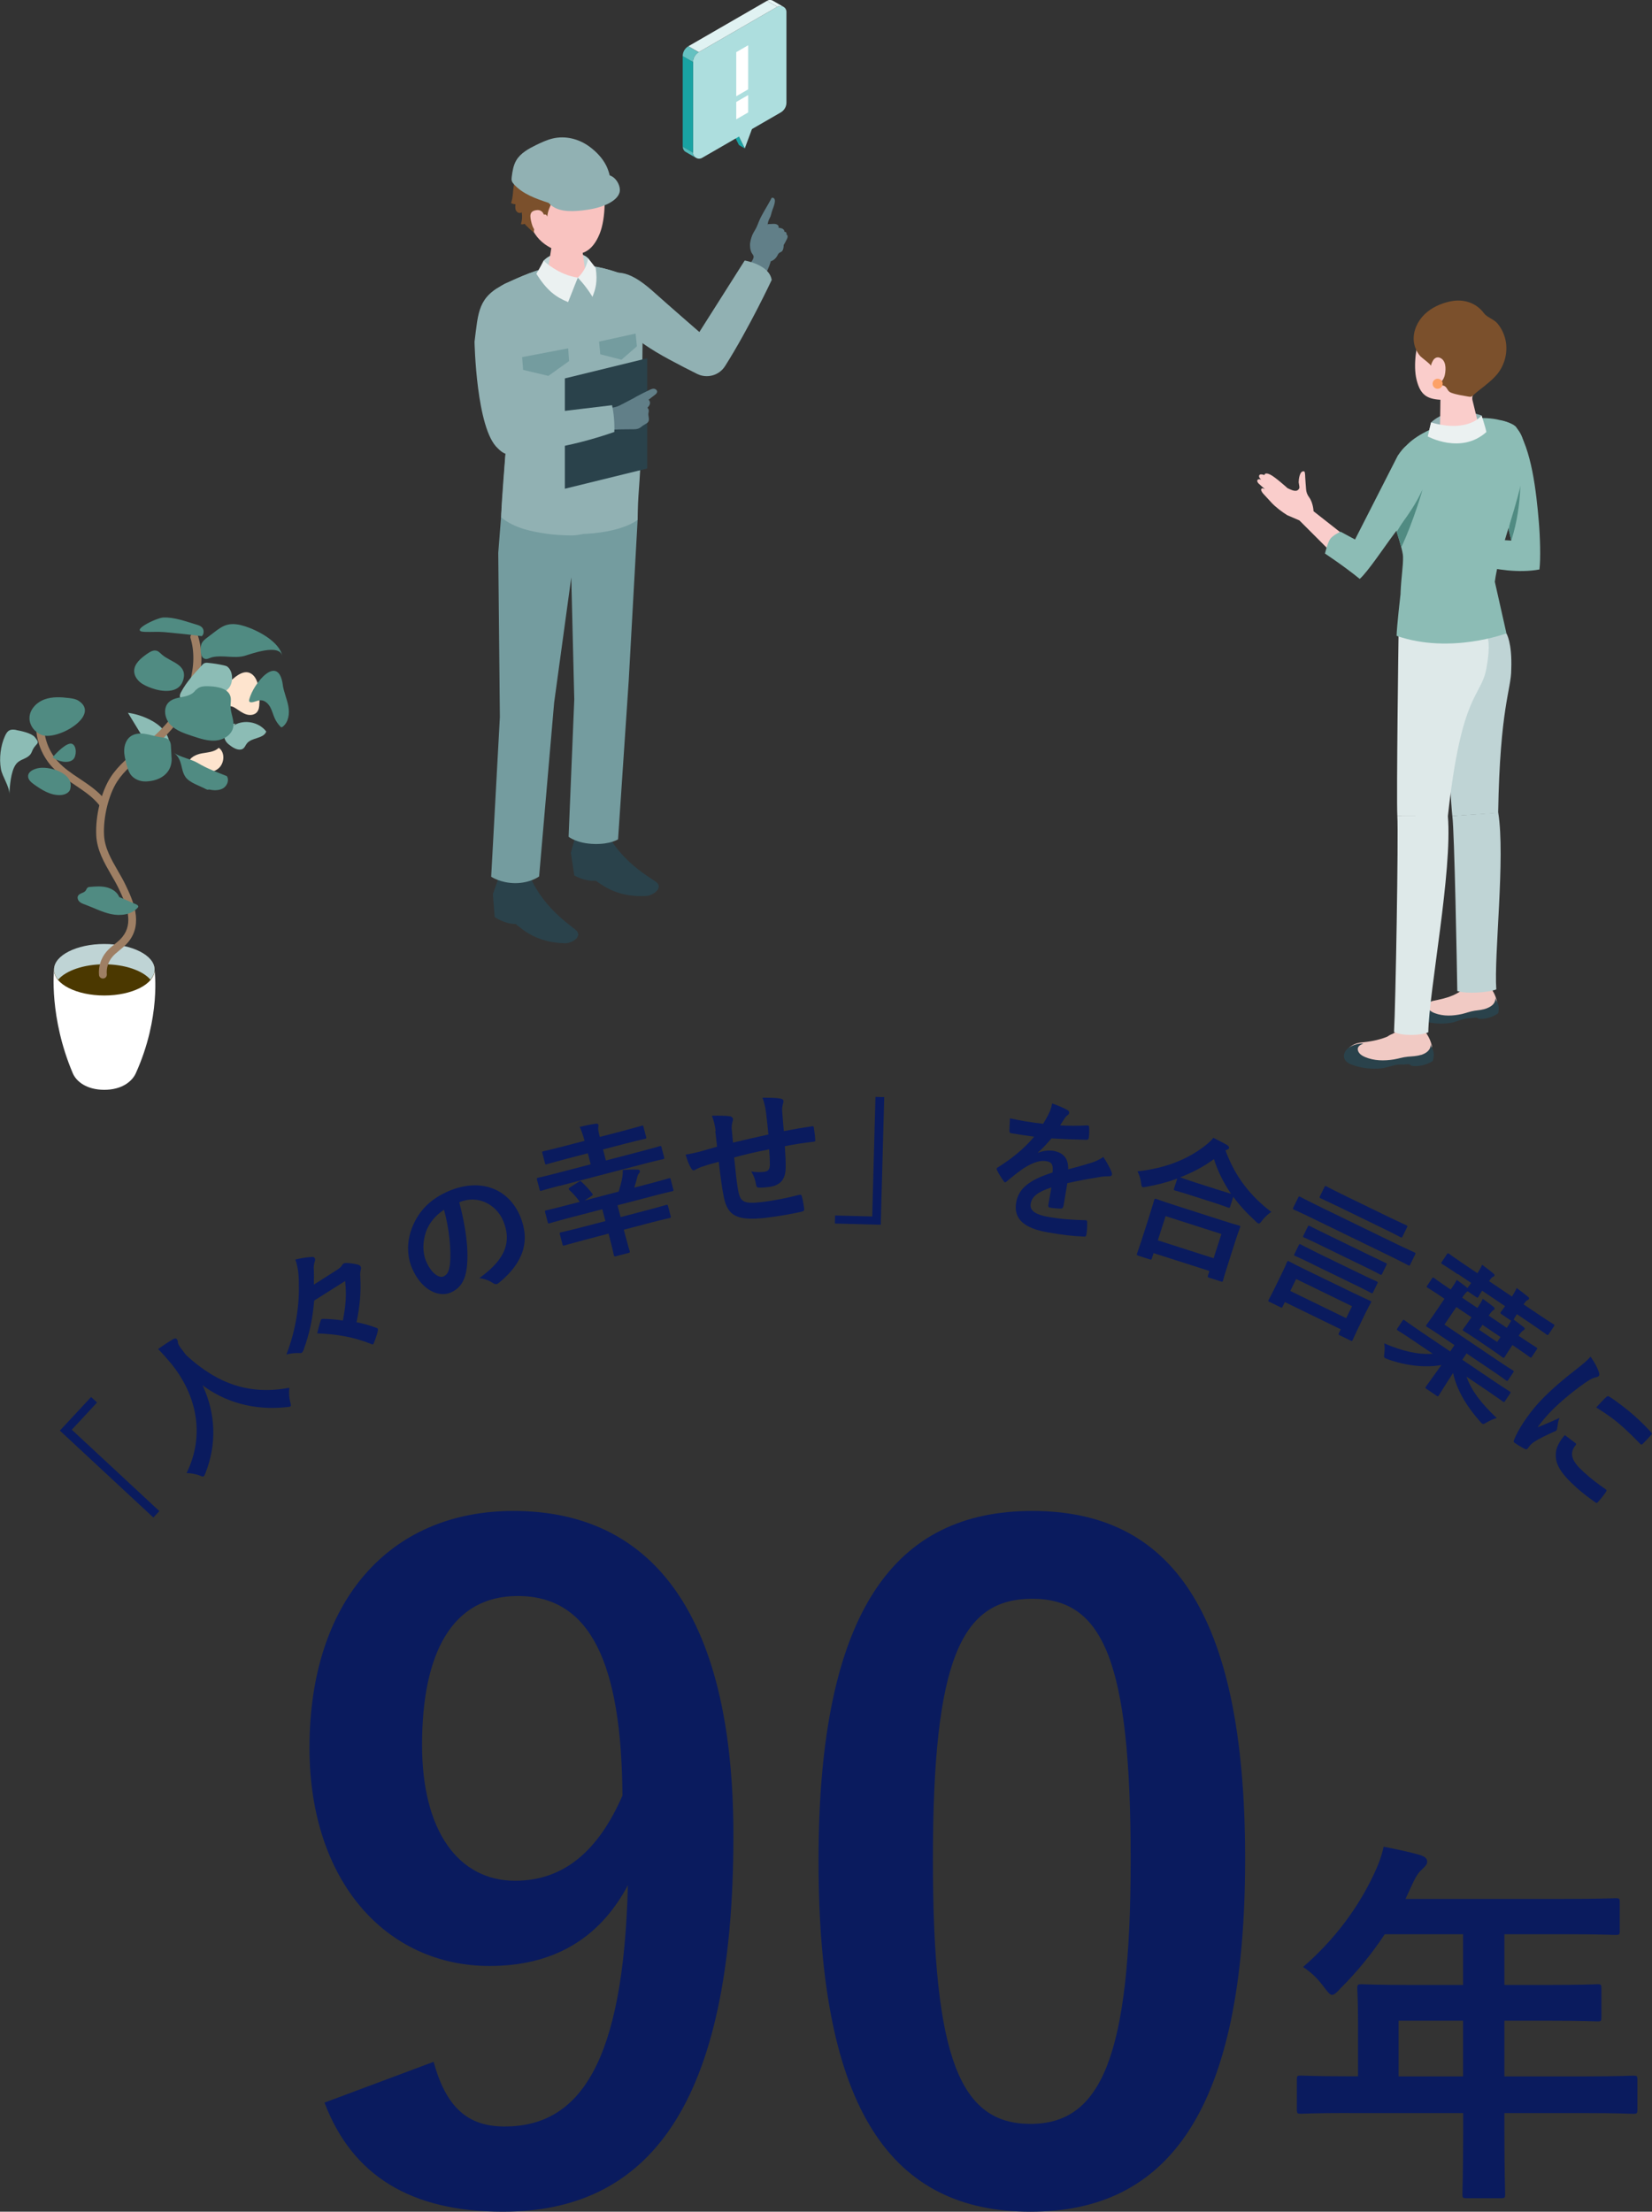 <?xml version="1.0" encoding="UTF-8"?>
<svg id="_レイヤー_1" data-name="レイヤー 1" xmlns="http://www.w3.org/2000/svg" width="203.38" height="272.25" viewBox="0 0 203.38 272.25">
  <rect x="0" y="0" width="203.38" height="272.25" fill="#333333" stroke="none"/>
  <defs>
    <style>
      .cls-1 {
        fill: #19a3a3;
      }

      .cls-2 {
        fill: #2a424b;
      }

      .cls-3 {
        fill: #fff;
      }

      .cls-4 {
        fill: #617f88;
      }

      .cls-5 {
        fill: #9e7f64;
      }

      .cls-6 {
        fill: #65c1c1;
      }

      .cls-7 {
        fill: #8cbcb5;
      }

      .cls-8 {
        fill: #7b502c;
      }

      .cls-9 {
        fill: #508b82;
      }

      .cls-10 {
        fill: #addede;
      }

      .cls-11 {
        fill: #facdcb;
      }

      .cls-12 {
        fill: #53baba;
      }

      .cls-13 {
        fill: #dee9e9;
      }

      .cls-14 {
        fill: #f1cac4;
      }

      .cls-15 {
        fill: #fca167;
      }

      .cls-16 {
        fill: #749c9f;
      }

      .cls-17 {
        fill: #004595;
      }

      .cls-18 {
        fill: #e0f2f2;
      }

      .cls-19 {
        fill: #4b3800;
      }

      .cls-20 {
        fill: #e7f5f5;
      }

      .cls-21 {
        fill: #fee4ce;
      }

      .cls-22 {
        fill: #91b1b3;
      }

      .cls-23 {
        fill: #0a1b5e;
      }

      .cls-24 {
        fill: #bfd4d5;
      }

      .cls-25 {
        fill: #f9c3c0;
      }

      .cls-26 {
        fill: #ebf1f1;
      }
    </style>
  </defs>
  <g>
    <g>
      <g>
        <path class="cls-23" d="m53.38,253.79c1.53,5.57,4.15,7.97,8.74,7.97,9.28,0,14.63-7.86,15.18-29.7-3.6,6.77-9.39,9.94-17.03,9.94-12.67,0-22.17-10.37-22.17-26.86,0-18.02,9.83-29.15,25.11-29.15,16.49,0,27.08,11.9,27.08,39.96,0,33.3-10.48,46.3-28.39,46.3-11.36,0-18.56-4.48-21.95-13.43l13.43-5.02Zm10.37-57.33c-8.08,0-11.79,6.99-11.79,18.34,0,10.59,4.48,16.71,11.46,16.71,6.01,0,10.26-3.71,13.21-10.48-.11-16.27-3.93-24.57-12.88-24.57Z"/>
        <path class="cls-23" d="m153.29,228.79c0,30.9-9.39,43.46-26.42,43.46s-26.1-12.34-26.1-43.24,9.5-43.02,26.31-43.02,26.21,12.01,26.21,42.8Zm-38.44.11c0,24.57,3.39,32.54,12.01,32.54s12.34-8.08,12.34-32.54-3.39-32.1-12.12-32.1-12.23,7.42-12.23,32.1Z"/>
      </g>
      <path class="cls-23" d="m166.06,260.1c-4.14,0-5.59.09-5.88.09-.47,0-.52-.05-.52-.52v-3.71c0-.42.05-.47.52-.47.28,0,1.74.09,5.88.09h1.13v-6.58c0-2.68-.09-3.95-.09-4.23,0-.47.05-.52.56-.52.28,0,1.88.09,6.44.09h6.02v-6.25h-9.64c-1.55,2.35-3.39,4.61-5.5,6.72-.47.52-.75.75-.99.75s-.47-.28-.94-.89c-.89-1.22-1.74-1.97-2.63-2.54,3.9-3.38,6.77-7.29,8.7-11.38.56-1.18.99-2.3,1.22-3.43,1.69.33,3.24.66,4.51,1.03.56.19.85.42.85.8s-.24.56-.56.89c-.38.33-.71.71-1.17,1.69l-.94,2.02h19.42c4.56,0,6.16-.09,6.44-.09.47,0,.52.05.52.52v3.48c0,.47-.05.52-.52.52-.28,0-1.88-.09-6.44-.09h-7.24v6.25h5.03c4.61,0,6.16-.09,6.44-.09.42,0,.47.05.47.52v3.53c0,.47-.05.52-.47.52-.28,0-1.83-.09-6.44-.09h-5.03v6.86h9.97c4.14,0,5.59-.09,5.88-.09.47,0,.52.05.52.47v3.71c0,.47-.05.52-.52.52-.28,0-1.74-.09-5.88-.09h-9.97v2.3c0,4.94.09,7.43.09,7.66,0,.47-.05.52-.52.52h-4.18c-.52,0-.56-.05-.56-.52,0-.28.09-2.73.09-7.66v-2.3h-14.06Zm14.06-4.51v-6.86h-7.94v6.86h7.94Z"/>
    </g>
    <g>
      <path class="cls-23" d="m11.22,171.97l.73.67-3.11,3.35,10.78,10.02-.74.79-11.51-10.7,3.85-4.14Z"/>
      <path class="cls-23" d="m35.73,172.58c.08.33.12.46.02.54-.07.06-.2.07-.46.09-4.07.44-7.62-.64-10.35-2.69,1.65,3.55,1.74,7.27.36,10.8-.09.21-.14.34-.21.4-.1.08-.23.03-.55-.11-.56-.2-1.07-.27-1.57-.28,2.3-4.69,1.26-9.63-1.94-13.53-.51-.6-1-1.18-1.57-1.74.57-.41,1.3-.89,1.86-1.22.21-.12.36-.1.45,0,.12.15.12.29.14.46.03.21.27.57.63,1.01.12.18.26.35.39.51,3.92,3.61,7.88,4.9,12.69,4.01-.07.57-.03,1.16.1,1.73Z"/>
      <path class="cls-23" d="m38.68,160.1c-.21,2.41-.6,4.11-1.31,6.07-.08.18-.12.28-.22.34-.06.04-.13.06-.22.05-.49-.02-1.03-.01-1.67.18,1.21-3.16,1.61-6.17,1.53-8.87-.01-1.15-.13-1.94-.43-2.83.74-.17,1.42-.29,2.11-.32.13,0,.22.06.28.15.06.09.06.24.02.35-.09.24-.14.57-.15.8.04.63.04,1.53.02,2.11l2.78-1.77c.42-.27.6-.44.7-.63.03-.08.1-.14.16-.18.09-.06.22-.09.37-.08.36,0,.95.08,1.42.2.16.05.27.13.33.24.05.08.06.17.04.27-.07.3-.13.56-.08,1.06.09,1.83-.04,3.51-.47,5.52.78.14,1.56.37,2.37.66.13.05.22.08.25.14s.03.15,0,.3c-.12.47-.28.97-.47,1.42-.04.11-.07.17-.11.19-.06.04-.14.02-.25-.04-2.23-.89-4.26-1.2-6.63-1.3.14-.54.25-1.05.41-1.52.03-.12.06-.18.12-.22.05-.03.14-.04.27-.04.78.01,1.58.08,2.36.2.34-1.74.48-3.08.28-4.86l-3.79,2.39Z"/>
      <path class="cls-23" d="m56.54,148c.8,2.98,1.19,5.87.93,8.03-.19,1.54-.77,2.57-2.02,3.09-1.46.61-3.59-.33-4.73-3.03-.67-1.59-.63-3.41.06-5.1.81-1.98,2.26-3.45,4.5-4.39,3.98-1.67,7.36-.2,8.75,3.1,1.3,3.09.37,5.76-2.58,8.19-.31.25-.48.24-.84,0-.3-.21-.81-.44-1.6-.56,2.53-1.84,4.25-3.93,2.93-7.07-.83-1.98-3.11-3.22-5.34-2.29l-.07.03Zm-4.09,3.61c-.42,1.23-.45,2.55,0,3.62.64,1.53,1.61,2.12,2.13,1.9.43-.18.71-.55.82-1.54.17-1.65-.09-4.36-.74-6.68-1.06.72-1.8,1.58-2.21,2.7Z"/>
      <path class="cls-23" d="m68.87,145.96c-1.57.41-2.1.58-2.2.61-.17.04-.2.03-.24-.14l-.32-1.22c-.04-.17-.03-.2.14-.24.1-.03.65-.13,2.22-.54l4.25-1.11-.35-1.36-2.65.69c-1.71.45-2.31.64-2.39.66-.17.05-.2.03-.24-.14l-.32-1.22c-.05-.17-.03-.2.14-.24.09-.02.71-.15,2.41-.59l2.65-.69c-.25-.87-.38-1.22-.6-1.72.65-.15,1.37-.3,1.98-.39.14-.02.28.02.31.11.03.12,0,.24-.01.38-.02.19.01.48.19,1.14l2.77-.72c1.71-.45,2.29-.63,2.39-.66.16-.04.18-.03.22.15l.32,1.22c.04.17.03.2-.12.24-.1.03-.71.15-2.41.59l-2.77.72.35,1.36,4.41-1.15c1.57-.41,2.1-.58,2.2-.61.17-.05.2-.03.24.14l.32,1.22c.05.17.03.2-.14.24-.1.03-.65.13-2.22.54l-10.52,2.75Zm2.98,6.7c-1.71.45-2.25.62-2.36.65-.17.05-.2.03-.25-.16l-.31-1.2c-.05-.19-.04-.21.14-.26.1-.03.67-.14,2.38-.58l3.08-.8-.38-1.46-4.3,1.12c-1.55.41-2.08.58-2.18.61-.17.04-.2.03-.24-.14l-.32-1.22c-.04-.17-.03-.2.14-.24.1-.03.65-.13,2.2-.54l1.93-.5c-.43-.59-.85-1.06-1.27-1.44-.12-.12-.13-.21.04-.33l1.08-.69c.19-.12.25-.12.37,0,.47.45.88.87,1.28,1.4.14.17.13.23-.08.35l-.84.55,4.2-1.1c.17-.55.34-1.11.45-1.75.05-.29.07-.58.06-.91.64-.05,1.23-.08,1.85-.05.13,0,.22.05.25.16s-.02.21-.11.31c-.1.1-.17.29-.22.5-.09.38-.21.82-.36,1.25l2.07-.54c1.55-.41,2.08-.58,2.18-.61.17-.04.2-.03.24.14l.32,1.22c.05.17.03.2-.14.24-.1.03-.65.13-2.2.54l-4.53,1.18.38,1.46,3.24-.85c1.69-.44,2.24-.62,2.36-.65.17-.05.2-.03.25.16l.31,1.2c.05.19.04.21-.14.26-.12.03-.69.14-2.38.58l-3.24.85.21.82c.31,1.18.48,1.71.51,1.8.04.17.03.2-.14.24l-1.55.4c-.19.05-.21.04-.26-.14-.03-.1-.13-.64-.44-1.82l-.21-.82-3.08.81Z"/>
      <path class="cls-23" d="m88.11,139.21c-.14-.91-.21-1.19-.47-1.87.9-.03,1.72,0,2.18.06.2.01.4.17.42.33.01.12-.03.26-.07.39-.08.28-.1.52-.09.81.03.43.11,1.11.16,1.72,1.22-.3,3.09-.71,4.36-1-.08-.9-.19-1.86-.27-2.52-.08-.68-.21-1.35-.46-2.01,1.1,0,1.74.02,2.2.11.26.04.36.12.38.3.02.14-.04.29-.07.37-.06.3-.11.52-.09.82.07.97.13,1.67.21,2.51,1.44-.27,2.5-.45,3.46-.59.14-.02.22,0,.23.15.07.48.15.98.17,1.47.03.23,0,.25-.2.28-1.18.13-2.37.32-3.54.55.08,1.19.13,2.07.1,2.78-.04,1.42-.78,2.1-2.12,2.25-.32.04-.73.08-1.12.07-.29.01-.37-.1-.41-.42-.1-.59-.26-1.02-.58-1.56.61.09,1.1.09,1.54.04.48-.05.73-.23.75-.86,0-.56-.03-1.21-.09-1.91-1.42.27-2.95.62-4.31,1,.2,1.95.31,3.03.49,4.04.27,1.45.7,1.7,2.88,1.45,1.59-.18,3.29-.54,4.59-.88.27-.05.32-.02.38.19.11.37.24,1.15.28,1.49.03.21-.04.31-.2.35-.81.22-3.01.61-4.46.78-3.61.41-4.75-.22-5.23-2.54-.2-.96-.41-2.45-.62-4.35-.9.23-1.46.4-2.12.62-.19.08-.47.18-.77.36-.22.13-.35.08-.49-.14-.27-.42-.55-1.13-.7-1.73.38-.04,1.14-.2,1.89-.4.49-.13,1.33-.39,1.98-.57l-.22-1.91Z"/>
      <path class="cls-23" d="m102.78,150.61l.03-.99,4.57.12.4-14.72,1.08.03-.43,15.71-5.65-.15Z"/>
      <path class="cls-23" d="m130.9,148.51c-.03.2-.15.27-.39.26-.24,0-.78-.04-1.27-.12-.16-.03-.21-.15-.18-.32.11-.64.26-1.53.38-2.16-1.72.55-2.4,1.14-2.55,2-.13.75.4,1.33,2.26,1.64,1.63.28,3.08.36,4.48.39.16,0,.22.08.21.24.02.42-.01,1.06-.09,1.48-.02.22-.11.33-.25.3-1.56-.06-2.72-.22-4.44-.51-2.91-.49-4.31-1.62-3.96-3.68.29-1.7,1.56-2.77,4.48-3.7.1-.91-.05-1.31-.86-1.41-.84-.11-1.73.29-2.66.86-.89.62-1.42,1.06-2.1,1.63-.11.09-.17.14-.24.12-.05,0-.12-.07-.17-.16-.21-.29-.64-.93-.81-1.34-.04-.08-.05-.14-.04-.17.01-.07.06-.12.16-.17,1.57-.99,3.12-2.17,4.46-3.77-.84-.11-1.8-.25-2.85-.43-.16-.03-.2-.12-.2-.33,0-.29.04-.96.07-1.5,1.34.3,2.72.52,4.08.67.28-.45.51-.84.79-1.44.12-.29.23-.58.31-1.06.76.26,1.51.58,1.94.84.13.08.18.21.16.34-.02.09-.07.19-.17.25-.12.07-.25.21-.37.38-.15.23-.28.45-.57.89,1.1.06,2.21.07,3.32,0,.2,0,.25.06.25.23.03.37.03.79-.04,1.31-.01.18-.1.24-.35.23-1.36-.03-2.92-.09-4.24-.17-.52.59-1.02,1.18-1.67,1.74v.04c.64-.28,1.4-.33,1.88-.25,1.17.2,1.9.87,1.84,2.28.75-.2,1.84-.49,2.82-.8.37-.12.99-.34,1.51-.73.48.72.84,1.42.98,1.77.08.18.09.31.08.41-.02.14-.12.2-.31.2-.38,0-.75.02-1.13.08-1.22.21-2.44.41-4.05.77l-.48,2.86Z"/>
      <path class="cls-23" d="m140.11,154.55c-.17-.05-.18-.08-.13-.25.03-.1.22-.55,1.01-3.04l.47-1.47c.47-1.47.6-1.98.63-2.08.05-.17.08-.18.25-.13.1.03.69.26,2.34.79l5.48,1.76c1.65.53,2.26.69,2.36.72.19.06.2.08.14.25-.03.1-.23.59-.62,1.81l-.54,1.68c-.79,2.47-.91,2.94-.93,3.03-.05.17-.08.18-.27.12l-1.46-.47c-.17-.06-.18-.08-.13-.25l.18-.57-6.87-2.2-.21.65c-.05.17-.08.18-.27.12l-1.46-.47Zm4.83-9.47c-1.24.45-2.52.78-3.82,1.01-.24.04-.36.07-.45.04-.12-.04-.15-.18-.19-.53-.07-.53-.23-1-.44-1.41,3.61-.41,6.22-1.54,8.28-3.13.45-.35.74-.61,1.06-1,.63.32,1.24.62,1.7.9.18.13.27.22.22.37-.03.09-.09.16-.25.2-.06.02-.12.04-.18.08,1.2,3.26,3.07,5.62,5.64,7.57-.41.27-.81.65-1.14,1.07-.21.29-.31.39-.45.35-.09-.03-.21-.12-.36-.29-1.04-.94-1.95-1.93-2.73-2.99l-.38,1.2c-.05.17-.08.18-.25.13-.1-.03-.55-.22-1.92-.66l-2.66-.85c-1.37-.44-1.83-.55-1.95-.59-.17-.05-.18-.08-.13-.25l.4-1.23Zm-2.4,7.6l6.87,2.2.96-2.98-6.87-2.2-.96,2.98Zm7.25-6.28c1.01.32,1.53.47,1.77.55-.93-1.34-1.63-2.77-2.11-4.27-1.29.95-2.69,1.67-4.16,2.24.2.08.67.25,1.84.63l2.66.85Z"/>
      <path class="cls-23" d="m156.3,160.27c-.18-.09-.19-.11-.11-.27.05-.11.25-.44,1.16-2.3l.44-.91c.46-.94.61-1.33.64-1.41.09-.18.11-.19.29-.1.1.05.65.36,2.22,1.12l5.46,2.65c1.59.77,2.15,1.01,2.27,1.06.16.08.17.1.08.28-.04.08-.25.44-.61,1.17l-.52,1.07c-.89,1.83-1.03,2.2-1.08,2.3-.08.16-.1.17-.26.09l-1.34-.65c-.18-.09-.19-.11-.11-.27l.23-.47-6.88-3.35-.27.55c-.08.16-.1.17-.28.08l-1.33-.65Zm2.55-1.36l6.88,3.35.72-1.47-6.88-3.35-.72,1.47Zm2.5-9.05c-1.42-.69-1.94-.9-2.04-.95-.16-.08-.17-.1-.09-.26l.6-1.23c.08-.16.1-.17.27-.09.1.05.58.32,2.01,1.02l9.99,4.86c1.43.69,1.94.9,2.04.95.16.08.17.1.09.26l-.6,1.23c-.08.16-.1.17-.27.09-.1-.05-.58-.32-2.01-1.02l-9.99-4.86Zm.31,5.78c-1.55-.76-2.1-.98-2.2-1.03-.16-.08-.17-.1-.09-.26l.52-1.07c.08-.16.1-.17.26-.09.1.05.62.34,2.17,1.1l4.94,2.4c1.55.76,2.1.98,2.2,1.03.18.09.19.11.11.27l-.52,1.07c-.08.16-.1.17-.28.08-.1-.05-.62-.34-2.17-1.09l-4.94-2.4Zm1.1-2.27c-1.55-.76-2.11-.98-2.2-1.03-.16-.08-.17-.1-.09-.26l.53-1.08c.07-.15.09-.15.26-.08.1.05.62.32,2.18,1.08l4.94,2.4c1.55.76,2.1,1,2.19,1.05.18.09.19.11.12.26l-.53,1.08c-.08.16-.1.17-.28.08-.1-.05-.62-.34-2.17-1.09l-4.94-2.4Zm2.06-4.81c-1.57-.76-2.14-1-2.23-1.05-.16-.08-.17-.1-.09-.26l.54-1.1c.09-.18.11-.19.27-.11.1.05.63.35,2.2,1.11l5.39,2.62c1.57.76,2.14,1,2.23,1.05.16.08.17.1.08.28l-.54,1.1c-.08.16-.1.17-.26.09-.1-.05-.63-.35-2.2-1.11l-5.39-2.62Z"/>
      <path class="cls-23" d="m179.46,156.85c-1.34-.91-1.83-1.19-1.91-1.25-.15-.1-.15-.12-.05-.27l.63-.94c.1-.15.13-.15.28-.05.09.06.53.4,1.88,1.31l1.6,1.08c.24-.38.43-.71.58-1.04.45.33,1.01.75,1.39,1.07.12.11.17.2.12.28-.06.09-.16.13-.25.18-.08.03-.2.17-.41.48l2.82,1.9c.24-.38.43-.71.58-1.05.45.33,1.01.75,1.39,1.07.12.11.17.2.12.28-.06.09-.16.13-.25.18-.08.03-.2.17-.41.48l1.78,1.2c1.33.9,1.81,1.18,1.9,1.24.15.1.15.13.05.28l-.63.94c-.1.15-.12.15-.28.05-.09-.06-.53-.4-1.86-1.3l-1.78-1.2c-.23.34-.35.55-.4.66.44.32.87.65,1.22.93.14.12.17.2.12.28-.05.07-.11.1-.19.15-.12.07-.27.23-.48.55l-.06.09.27.18c1.33.9,1.81,1.18,1.9,1.24.15.1.15.13.05.28l-.58.87c-.1.15-.12.15-.27.05-.09-.06-.53-.4-1.86-1.3l-.27-.18-.11.16c-.57.85-.78,1.21-.84,1.3-.1.15-.13.15-.28.05-.09-.06-.41-.32-1.5-1.06l-1.73-1.17c-1.09-.74-1.45-.94-1.54-1-.15-.1-.15-.13-.05-.28.06-.09.32-.41.9-1.26l.11-.16-1.87-1.26-1.46,2.16,6.36,4.29c1.45.98,1.96,1.28,2.05,1.34.15.1.15.13.05.28l-.61.91c-.1.15-.13.15-.27.05-.09-.06-.56-.42-2.01-1.4l-2.85-1.92-.52.78,3.92,2.65c1.33.9,1.81,1.18,1.9,1.24.15.1.15.13.05.28l-.62.92c-.1.15-.13.15-.27.05-.09-.06-.53-.4-1.86-1.3l-2.61-1.76c.61,1.71,1.79,3.27,3.73,5.1-.38.09-.82.28-1.22.52-.49.3-.5.29-.87-.13-1.72-1.96-2.85-3.92-3.29-5.94-.98,1.49-1.59,2.51-1.75,2.75-.1.15-.13.15-.28.05l-1.27-.86c-.13-.09-.14-.12-.04-.27.17-.25.84-1.15,1.9-2.65-2.02.35-4.3.1-6.57-.7-.52-.2-.54-.19-.45-.78.06-.41.05-.81-.02-1.19,2.21.95,4.17,1.42,5.98,1.28l-2.4-1.62c-1.34-.91-1.81-1.18-1.9-1.24-.15-.1-.15-.12-.05-.27l.62-.93c.1-.15.13-.15.27-.05.09.06.52.39,1.86,1.3l3.75,2.53.52-.78-1.61-1.09c-1.25-.85-1.68-1.09-1.77-1.15-.15-.1-.15-.13-.05-.28.06-.09.36-.47.95-1.34l1.25-1.85-.18-.12c-1.31-.89-1.8-1.17-1.89-1.23-.15-.1-.15-.13-.05-.27l.58-.87c.1-.15.13-.15.28-.05.09.06.53.4,1.85,1.29l.18.12c.33-.49.55-.82.74-1.19.5.36.92.66,1.32,1,.08-.12.22-.29.46-.62l-1.6-1.08Zm1.1,2.2c-.09.07-.26.26-.45.54l-.1.15,1.87,1.26.09-.13c.27-.4.46-.71.57-1,.45.33.91.65,1.35,1.02.12.11.15.19.1.26-.05.08-.11.1-.19.15-.09.07-.24.23-.44.53l-.08.12,2.22,1.5.05-.07c.19-.28.36-.54.49-.8l-1.19-.81c-.16-.11-.17-.14-.07-.29.05-.07.21-.27.51-.7l-2.82-1.9c-.29.43-.4.66-.45.74-.1.15-.13.15-.29.04l-1.04-.71-.12.09Zm4.17,5.53l-2.22-1.5-.41.61,2.22,1.5.41-.61Z"/>
      <path class="cls-23" d="m196.8,168.78c.12.33.13.48.02.6-.08.09-.15.11-.56.22-.35.12-.59.25-1.18.66-1.87,1.32-3.54,2.79-4.46,3.81-.59.65-.96,1.12-1.33,1.63.83-.36,1.47-.58,2.71-1.17-.2.43-.21.8-.29,1.26-.02.1-.04.23-.09.28-.08.09-.16.12-.26.15-.93.42-1.71.76-2.58,1.33-.1.06-.25.19-.42.38-.14.16-.21.29-.31.4-.08.09-.19.1-.33.02-.42-.21-.87-.47-1.29-.78-.11-.07-.1-.19-.04-.3.47-1.27,1.76-3.19,2.98-4.53,1.09-1.2,2.55-2.52,4.41-3.97,1.07-.83,1.53-1.21,2.04-1.77.47.69.77,1.21.98,1.79Zm-2.83,8.87c.12.08.08.17-.05.32-.75.99-.41,1.91,1.04,3.22,1,.91,1.72,1.43,2.71,2.13.14.11.16.14.03.34-.21.32-.64.87-.96,1.22-.15.16-.16.17-.41,0-1-.71-1.68-1.25-2.31-1.82-1.98-1.79-2.61-2.94-2.47-4.25.05-.73.54-1.53,1.1-2.16l1.31.99Zm3.77-5.67c.16-.15.23-.15.39-.06.92.57,2.5,1.82,3.11,2.38.8.72,1.39,1.31,1.9,1.87.27.27.27.32.15.45-.36.4-.69.76-1.05,1.11-.12.11-.21.12-.32,0-.75-.78-1.42-1.43-2.1-2.05-.89-.81-1.83-1.51-3.31-2.43.69-.74.99-1.07,1.22-1.27Z"/>
    </g>
  </g>
  <g>
    <g>
      <g>
        <path class="cls-4" d="m96.32,30.87c-.1.15-.24.16-.37.25-.15.1-.19.25-.28.4-.19.32-.49.58-.85.66-.32.07-.67.03-.99.07-.09.01-.18.02-.25-.02-.08-.04-.13-.11-.18-.18-.22-.32-.4-.75-.23-1.1.07-.15.2-.26.32-.37.28-.25.56-.5.84-.74.14-.13.29-.25.46-.33.32-.14.68-.1,1.02,0,.17.04.34.1.47.21.29.23.22.86.04,1.15Z"/>
        <path class="cls-4" d="m94.82,24.7c.06-.11.12-.22.17-.33.11-.07.26-.02.34.09.07.11.08.25.06.38-.04.44-.27.87-.39,1.3-.05.17-.08.35-.15.52-.05.12-.12.23-.17.34-.14.31-.19.65-.24.99,0-.04.38.32.39.46.02.17,0,.52-.17.6-.69.31-1.32.7-2.11.64-.04,0-.08,0-.1-.04-.02-.02-.01-.05-.01-.08.05-.46.28-.88.52-1.27.23-.37.33-.72.5-1.11.36-.85.91-1.65,1.35-2.48Z"/>
        <path class="cls-4" d="m95.78,27.72c.08.1.11.25.06.48-.19.82-.38,1.42-1.02,1.99-.08.07-.16.14-.26.16s-.22,0-.28-.08c-.07-.1-.03-.24.03-.35.13-.27.29-.52.42-.79.17-.34.19-.42-.17-.47-.14-.02-.2-.2-.2-.34,0-.23.04-.46.12-.67,0-.02.02-.05.04-.06.02,0,.03,0,.05,0,.36,0,.97-.13,1.19.13Z"/>
        <path class="cls-4" d="m96.5,28.28c.07.11.08.26,0,.48-.3.79-.57,1.36-1.27,1.84-.08.06-.17.11-.27.13-.1.02-.22-.02-.26-.11-.06-.11,0-.24.07-.35.16-.25.36-.47.52-.72.21-.32.24-.39-.11-.49-.14-.04-.17-.22-.16-.36.02-.23.1-.45.21-.65.01-.02.03-.05.05-.05.02,0,.04,0,.05,0,.36.04.97,0,1.16.29Z"/>
        <path class="cls-4" d="m96.93,28.97c.06.1.05.24-.04.43-.33.69-.62,1.19-1.29,1.57-.08.05-.17.09-.26.1-.09,0-.19-.04-.23-.12-.04-.1.02-.22.09-.31.17-.21.36-.4.53-.61.21-.27.25-.33-.06-.45-.12-.05-.14-.21-.11-.34.04-.2.12-.4.24-.57.01-.02.03-.04.05-.05.02,0,.03,0,.05,0,.32.07.88.07,1.03.35Z"/>
        <path class="cls-4" d="m92.39,29.64s.01-.03.02-.05c.13-.33.31-.65.48-.96.03-.06.07-.13.13-.16.04-.02.08-.03.13-.04.33-.06.68-.17,1.01-.2.3-.02.59.05.89.05.45.09.87.24,1.33.23.15,0,.32,0,.41.11.11.14,0,.35-.13.46-.46.38-1.02.11-1.56.2-.05,0-.09.02-.13.04-.05.03-.08.07-.1.12-.11.18-.24.35-.11.55.11.17.23.29.28.5.1.38.01.79-.04,1.17-.12.73-.42,1.42-.74,2.08-.01.03-.03.06-.06.07-.03.01-.06,0-.09-.01-.71-.27-1.37-.66-1.96-1.13.2-.22.68-.79.63-1.12-.03-.16-.24-.38-.3-.54-.07-.19-.12-.4-.13-.6-.02-.26-.03-.51.06-.76Z"/>
      </g>
      <path class="cls-22" d="m95.01,34.45s-2.77,5.92-5.75,10.62c-.73,1.15-2.21,1.56-3.43.96-1.07-.53-2.35-1.19-3.44-1.78-4.79-2.58-5.74-4.22-5.74-4.22,0,0-1.86-1.55-3.12-3.53-.93-1.47-.58-2.35.48-2.6,1.73-.4,3.05-1.01,6.37,1.95,2.05,1.84,5.72,5.02,5.72,5.02l5.58-8.8s3.01.48,3.32,2.37Z"/>
      <path class="cls-22" d="m61.71,63.36l.59-8.37-1.83-16.56c-.24-1.43.33-2.88,1.89-3.59,3.58-1.62,7.77-3.63,14.54-.98.93.36,1.27,1.48,1.59,2.42.38,1.13.57,2.34.53,3.53,0,0-.07,2.05-.07,2.05-.03,3.91-.07,7.83-.1,11.74-.02,2.48-.15,4.93-.32,7.4-.08,1.09-.02,2.77-.02,2.77,0,0-2.04,1.81-8.07,1.78-6.57-.03-8.73-2.21-8.73-2.21Z"/>
      <path class="cls-2" d="m61.42,107.97l-.74,2.09.22,2.82s1.21.87,2.59.86c.86.69,2.58,2.3,6.07,2.37.75.02,2.05-.7,1.49-1.47-.35-.48-3.99-2.55-5.8-6.74-1.96-.19-3.82.07-3.82.07Z"/>
      <path class="cls-2" d="m70.87,102.82l-.59,2.15.42,2.79s1.27.77,2.64.65c.91.62,2.74,2.08,6.22,1.88.75-.04,1.99-.86,1.38-1.58-.38-.45-4.16-2.22-6.28-6.26-1.96-.03-3.8.38-3.8.38Z"/>
      <path class="cls-24" d="m72.41,31.79c-.82-.88-4-1.28-5.5.31-.11.78-.27,1.28-.27,1.28l2.75.99,2.95-.42s.14-1.56.07-2.16Z"/>
      <path class="cls-25" d="m69.71,29.13c-1.18,0-1.81.66-1.81,1.24l-.6,3.86c.05.67,2.49-.06,3.84-.06s1.09.73,1.04.06l-.58-4.04c-.05-.59-.7-1.07-1.89-1.07Z"/>
      <path class="cls-25" d="m69.22,19.71c-3.37.03-4.29,2.55-4.29,5.62,0,3.99,2.63,5.22,3.98,5.62,1.64.48,3.69.91,4.94-2.24.74-1.87.72-5.13.3-6.39-.36-1.1-1.56-2.63-4.92-2.61Z"/>
      <path class="cls-8" d="m71.72,22.49c.09-.27-.25-.47-.53-.49-1.24-.07-1.38,1.09-2.15,1.75-.38.33-.82.63-1.05,1.08-.27.55-.57,1.19-.61,1.84-.42-1.15-1.99,1.7-1.59,2.03-.11-.09-1.27-1.11-1.17-1.15-.16.06-.33.08-.49.05.15-.47.19-.98.1-1.47-.2.19-.55.05-.69-.19s-.11-.53-.08-.8c-.19,0-.38-.05-.54-.15.26-.73.21-1.53.36-2.29.15-.81.78-2.17,1.51-2.58.24-.13.63-.1.8-.3.17-.21-.05-.63.2-.9.24-.26.6-.38.94-.47,1.34-.32,2.71-.5,4.05-.08.88.28,1.7.73,2.5,1.2.24.14.47.28.67.47.49.46.63,1.16.98,1.72.13.21.31.39.55.46-.05.12-.11.24-.2.33-.09.09-.23.14-.35.1.2.23.15.77.1,1.04-.07.35-.19.75-.35,1.07-.04.09-.14.16-.22.11-.06-.04-.06-.13-.05-.2.02-.14.04-.29-.05-.4-.03-.04-.07-.07-.12-.09-.12-.08-.24-.16-.36-.24-.22-.14-.25-.49-.36-.72-.13-.26-.29-.5-.52-.68-.37-.29-.95-.36-1.3-.05Z"/>
      <path class="cls-25" d="m67.06,26.86s-.06-1.14-1.04-.99c-.84.13-.82.67-.57,1.62.24.95.82,1.4,1.41,1.38s.2-2,.2-2Z"/>
      <path class="cls-16" d="m61.54,88.29l-.2-20.24.37-4.7s2.19,2,8.73,2.21c5.38.18,8.07-1.78,8.07-1.78l-1.11,20.04-1.31,19.5s-.94.61-2.87.57c-2.19-.04-3.22-.89-3.22-.89l.7-16.9-.37-15.03-2.11,15.43-1.85,21.39s-1.11.82-2.92.82c-1.83,0-2.98-.79-2.98-.79l1.07-19.65Z"/>
      <path class="cls-22" d="m71.26,65.49l.58-15.11s3.5-7.39,1.57-17.08c-.02-.11-.04-.21-.07-.32,0-.05-.01-.1-.01-.15.04,0,.08.01.11.02,1.08.2,2.23.53,3.46,1.02.93.36,1.39,1.49,1.71,2.43.38,1.13.63,2.36.58,3.55,0,0-.08,2.07-.08,2.07-.03,3.91-.12,7.85-.15,11.77-.02,2.48-.18,4.89-.36,7.36-.08,1.09-.1,2.93-.1,2.93,0,0-1.85,1.64-7.22,1.77l-.02-.26Z"/>
      <path class="cls-22" d="m62.37,34.84c1.19-.54,2.44-1.12,3.83-1.56v-.04s.02.03.02.03c0,0,2.29,11.13,6.37,16.17-.07,4.74-.78,16.29-.78,16.29-.37.07-.92.18-1.37.18-1.17,0-2.19-.08-3.09-.2-1.84-.28-3.89-.62-5.64-2.01,0-.08,0-.2,0-.34,0,0,0,0,0,0,0,0,0,0,0,0,.04-1.64.46-6.81.58-8.22v-.15s-.12-1.19-.12-1.19l-.63-5.75-1.06-9.63c-.24-1.43.33-2.88,1.89-3.59Z"/>
      <path class="cls-17" d="m61.64,49s.54-2.36,1.41-5.87c-.53,5.04-.74,5.84-1.23,7.54l-.18-1.67Z"/>
      <path class="cls-26" d="m71.14,34.17s1.04-.87,1.27-2.38c0,0,.6.78.93,1.19.25,1.75-.03,2.62-.4,3.56-.83-1.39-1.81-2.36-1.81-2.36"/>
      <path class="cls-22" d="m64.46,53.42l-.89-5.96c.36-7.12-1.32-12.56-1.32-12.56-3.44,1.64-3.36,3.51-3.83,7.17,0,0,.2,10.74,2.87,13.12,2.33,2.39,3.17-1.76,3.17-1.76Z"/>
      <polygon class="cls-2" points="79.68 57.67 69.54 60.16 69.54 46.58 79.68 44.1 79.68 57.67"/>
      <path class="cls-4" d="m78.2,48.89c.57-.3,1.15-.6,1.74-.88.18-.09.37-.17.57-.16.2.02.4.18.39.38-.01.16-.15.28-.28.38-.26.2-.52.4-.78.6.16.1.21.33.17.51s-.18.34-.31.48c.16.1.2.33.16.51-.11.46.06.59.02,1.01-.03.33-.42.47-.7.65-.17.11-.32.26-.5.35-.23.11-.49.12-.74.12-1.25.03-2.36-.07-3.57.27-.2-.72-.51-1.95-.78-2.65.91-.28,1.85-.13,2.7-.55.65-.33,1.29-.67,1.93-1.01Z"/>
      <path class="cls-22" d="m75.63,53.16c.04-1.1-.05-2.21-.28-3.28-4.44.52-8.88,1.06-13.32,1.64-.27.03-.56.08-.73.29-.13.16-.15.37-.18.57-.08.67-.15,1.36.04,2.01.73,2.45,4.56,1.17,6.31.88,2.77-.47,5.51-1.17,8.17-2.1Z"/>
      <g>
        <polygon class="cls-10" points="90.25 15.38 93.45 13.53 91.69 18.27 90.25 15.38"/>
        <polygon class="cls-1" points="90.25 15.38 89.52 14.97 90.97 17.85 91.69 18.27 90.25 15.38"/>
        <path class="cls-10" d="m86.02,6.42l9.68-5.59c.5-.29,1.12.07,1.12.64v11.16c0,.5-.27.96-.7,1.21l-9.68,5.59c-.5.29-1.12-.07-1.12-.64V7.63c0-.5.27-.96.7-1.21Z"/>
        <path class="cls-20" d="m95.7.83l-1.27-.73c.25-.14.52-.13.74,0l1.27.73c-.22-.12-.5-.14-.74,0Z"/>
        <polygon class="cls-1" points="85.32 7.63 84.05 6.89 84.05 18.06 85.32 18.79 85.32 7.63"/>
        <path class="cls-12" d="m85.32,18.79c0,.29.16.52.38.65l-1.27-.73c-.22-.12-.37-.36-.37-.65l1.27.73"/>
        <path class="cls-6" d="m85.32,7.63l-1.27-.73c0-.5.27-.96.7-1.21l1.27.75c-.43.24-.7.7-.7,1.19Z"/>
        <polygon class="cls-18" points="84.75 5.69 86.02 6.42 95.7 .83 94.43 .1 84.75 5.69"/>
      </g>
      <polygon class="cls-3" points="90.64 12.55 92.11 11.7 92.11 13.84 90.64 14.69 90.64 12.55"/>
      <polygon class="cls-3" points="90.64 6.42 92.11 5.57 92.11 11 90.64 11.85 90.64 6.42"/>
      <g>
        <path class="cls-22" d="m75.19,22.51c0-.74-.34-1.71-.57-2.15-.46-.91-1.22-1.7-2.05-2.31-1.29-.95-2.95-1.38-4.54-1-.7.17-1.36.48-2.01.79-.95.47-1.94,1.01-2.46,1.9-.36.61-.47,1.33-.56,2.02-.02.17-.04.35.01.52.05.15.15.27.25.39,1.08,1.22,2.73,1.79,4.3,2.31.52.17,1.04.34,1.59.39.64.05,1.28-.09,1.9-.27,1.26-.36,2.46-.88,3.58-1.54.15-.09.29-.18.39-.32.13-.18.18-.44.17-.73Z"/>
        <path class="cls-22" d="m75.12,21.61c.8.29,1.35,1.38,1.15,2.09-.17.62-.82,1.09-1.47,1.41-.99.47-2.08.68-3.16.8-.77.08-1.55.12-2.28,0s-1.42-.44-1.83-.96c1.45-.8,2.93-1.56,4.43-2.29.85-.41,1.81-1.14,2.79-1.12.13,0,.26.03.38.07Z"/>
      </g>
      <path class="cls-26" d="m71.14,34.17s-.64,1.58-1.2,3.02c-1.56-.64-2.62-1.45-3.91-3.49.37-.59.89-1.61.89-1.61,0,0,1.81,1.76,4.22,2.08Z"/>
    </g>
    <polygon class="cls-16" points="64.4 45.53 67.51 46.27 70.06 44.45 69.95 42.88 64.28 43.96 64.4 45.53"/>
    <polygon class="cls-16" points="73.75 42.05 73.9 43.61 76.51 44.28 78.41 42.63 78.25 41.06 73.75 42.05"/>
  </g>
  <g>
    <path class="cls-14" d="m183.2,121.25c.94.92,1.11,2.13,1.11,2.13,0,0,.23,1.06-1.83,1.51-.45.09-.93.17-1.38.11-.36-.05-.58-.19-.97-.1-.56.13-1.1.35-1.66.47-.53.11-1.08.15-1.61.08-.16-.02-.31-.05-.46-.1-.48-.16-1.59-.51-1.69-1.1-.04-.25.11-.51.33-.65.21-.15.47-.21.72-.26,1.63-.35,3.42-.58,4.63-1.84.25-.26.68-.48,1.19-.57.71-.13,1.36.02,1.63.34Z"/>
    <path class="cls-2" d="m183.04,124.12c-.5.19-1.01.23-1.53.3-.52.08-1.02.28-1.54.4-1.09.24-2.26.3-3.32-.1-.34-.12-.68-.32-.82-.65-.2-.49.2-.72.56-.89-.57,0-1.22.23-1.66.58-.37.3-.61.83-.41,1.26.18.39.62.58,1.04.7,1.03.29,2.12.35,3.18.2.61-.09,1.17-.37,1.76-.51.3-.07.58-.07.88-.09.17-.01.52-.1.66-.04.05.02.09.06.14.09.08.04.17.05.26.05.78.01,1.57-.24,2.2-.69.09-.36.11-.76,0-1.12-.09-.28-.32-.53-.35-.84.07.72-.43,1.11-1.06,1.35Z"/>
    <path class="cls-14" d="m175.01,126.5c1.04.96,1.27,2.25,1.27,2.25,0,0,.29,1.13-1.91,1.69-.48.12-.99.22-1.48.17-.39-.04-.63-.18-1.04-.07-.6.16-1.17.41-1.77.56-.56.14-1.16.2-1.73.14-.17-.02-.34-.05-.5-.09-1.76-.52-2.17-.93-2.02-1.69.13-.67,1.06-1.06,1.64-1.12,1.16-.12,2.12-.27,3.22-.69.19-.07.32-.21.52-.29.3-.11.57-.28.78-.52.26-.29.71-.54,1.26-.66.76-.17,1.46-.03,1.76.3Z"/>
    <path class="cls-2" d="m174.93,129.85c-.55.17-1.09.18-1.66.23-.56.05-1.11.24-1.67.33-1.19.19-2.44.18-3.56-.3-.35-.15-.71-.38-.84-.74-.19-.53.26-.76.65-.92-.61-.03-1.32.18-1.82.53-.42.29-.7.85-.52,1.33.16.43.63.66,1.07.81,1.09.37,2.25.5,3.4.4.66-.06,1.28-.33,1.92-.44.33-.06.62-.04.95-.04.18,0,.56-.08.71,0,.05.03.09.07.15.11.08.05.18.06.27.07.84.06,1.7-.16,2.41-.61.12-.39.17-.81.07-1.21-.07-.31-.31-.59-.32-.92.03.77-.53,1.17-1.22,1.39Z"/>
    <path class="cls-7" d="m177.91,66.07l8.15.47-2.93-12.27c-.36-1.19-.08-2.29,1.14-2.44.97-.12,2.13.38,2.39.75,1.9,2.72,2.47,7.9,2.79,11.68.15,1.77.24,4.54.07,5.84-5.08.93-11.33-1.8-11.33-1.8l-.28-2.22Z"/>
    <path class="cls-9" d="m185.73,65.17l1.39-7.55s.43,4.22-1.06,8.91c-.11-.47-.33-1.37-.33-1.37Z"/>
    <path class="cls-24" d="m178.8,100.44c.26,1.95.57,18.82.61,21.55,1.09.37,3.82.2,4.8-.2-.3-4.16,1.13-16.27.24-21.76l-5.64.41Z"/>
    <path class="cls-24" d="m184.44,100.06c.22-13.03,1.62-15.19,1.61-17.65.13-3.33-.6-4.45-.6-4.45l-2.09-.02-5.8,2.19s1,18.37,1.24,20.32l5.64-.38Z"/>
    <path class="cls-13" d="m172.03,100.46c.14,2.41-.21,23.2-.41,26.56.92.52,3.33.47,4.22.04.09-5.13,2.98-19.8,2.41-26.61l-6.22.02Z"/>
    <path class="cls-13" d="m178.25,100.48c1.68-15.48,4.1-14.58,4.75-18.24.56-3.11.11-3.78.11-3.78l-4.4-2.3-6.53,1.92s-.28,19.97-.15,22.38l6.22.02Z"/>
    <path class="cls-22" d="m182.4,51.14s-3.77-1.43-6.22.86c-.17.73-.41,1.72-.41,1.72,0,0,3.59,2.15,7.31-.2-.16-.64-.69-2.38-.69-2.38Z"/>
    <path class="cls-7" d="m172.42,73.04c.1-2.21.33-3.27.31-4.51-.03-1.4-2.14-6.27-1.44-7.48,1-1.74,1.14-3.04,1.18-5.3,1.53-2.89,8.22-5.03,12.14-4.05,6.92,1.16.28,13.23-.58,19.91l1.43,6.35s-6.9,2.61-13.52.31c0-1,.49-5.23.49-5.23Z"/>
    <path class="cls-11" d="m174.86,41.21c.41-.96,1.64-2.26,4.81-2,3.17.26,3.83,2.59,3.67,5.36-.09,1.57-.74,2.89-1.75,3.72-.28.23-.39.61-.31.97.24.97.66,2.71.66,2.71,0,.57-1.05,1.11-2.34,1.21-1.28.1-2.32-.28-2.31-.85l.04-3.12c-1.72-.1-2.49-.66-2.94-2.49-.43-1.77,0-4.39.47-5.5Z"/>
    <path class="cls-26" d="m182.4,51.14s-1.59,2.19-6.22.86l-.41,1.72s4.11,2.26,7.22-.54c-.16-.78-.6-2.05-.6-2.05Z"/>
    <path class="cls-8" d="m182.86,47.44c-.5.4-1.02.78-1.49,1.21-.09.08-.18.17-.3.19-.07.01-.15,0-.22-.01-.71-.13-1.52-.23-2.2-.49-.48-.18-.42-.59-.81-.82-.11-.06-.24-.07-.35-.11-.36-.13-.11-.32.03-.5.17-.23.31-.5.36-.78.17-.83.11-1.78-.59-2.08-.34-.15-.64-.01-.84.28-.1.15-.17.32-.23.48-.01.03-.04.17-.06.21,0,0,0,.01-.02.01.17-.06-1.16-1.04-1.28-1.18-.46-.52-.75-1.2-.81-1.89-.1-1.2.45-2.4,1.31-3.25.86-.84,2-1.36,3.18-1.61,1.59-.34,3.18.13,4.17,1.48.34.46,1.21.72,1.64,1.23.57.68.94,1.53,1.06,2.41.18,1.34-.21,2.73-1.05,3.79-.43.54-.96.99-1.5,1.42Z"/>
    <path class="cls-9" d="m171.93,65.49l3.2-5.22s-1.11,3.92-2.62,7.1c-.06-.45-.58-1.88-.58-1.88Z"/>
    <path class="cls-11" d="m164.79,68.88l-4.82-4.82-1.49-.64c-.61-.37-1.45-1.01-1.93-1.53-.52-.57-.92-.99-1.04-1.13-.18-.21-.35-.49-.18-.62.12-.1.42.09.42.09,0,0-.72-.62-.81-.72-.09-.1-.24-.31-.11-.45.13-.14.44-.02.44-.02-.3-.25-.31-.45-.21-.58.13-.16.61.02.61.02,0,0,0-.39.69-.07.62.29,2.15,1.68,2.15,1.68.38.18.74.36,1.06.32.19-.02.37-.19.4-.38.02-.12-.08-.54-.09-.66,0-.32.11-1.43.63-1.35.03,0,.06.01.08.03.02.02.03.06.04.09.05.21.05.44.06.66.02.46.07.91.1,1.37,0,.01,0,.02,0,.03.02.36.15.71.37,1,.52.71.55,1.73.55,1.73l3.73,2.93-.66,3.02Z"/>
    <path class="cls-7" d="m165.04,65.45l1.78.96,5.26-10.32c1.63-2.39,1.88-1.19,2.87-.51.79.54,1.09,1.11,1.04,1.55-.38,3.2-2.18,5.69-4.39,8.63-1.04,1.38-3.23,4.66-4.2,5.5-2.01-1.63-4.28-3.12-4.28-3.12,0,0,.3-1.3.64-1.79.32-.47,1.28-.9,1.28-.9Z"/>
    <circle class="cls-15" cx="176.99" cy="47.24" r=".62"/>
  </g>
  <g>
    <g>
      <path class="cls-3" d="m12.84,116.27c3.42,0,6.19,1.4,6.19,3.14,0,0,.81,5.8-2.31,12.7-.47,1.03-1.74,2.04-3.88,2.04s-3.44-1-3.88-2.04c-2.93-6.9-2.31-12.7-2.31-12.7,0-1.73,2.77-3.14,6.19-3.14Z"/>
      <ellipse class="cls-19" cx="12.84" cy="119.4" rx="6.19" ry="3.14"/>
      <path class="cls-24" d="m12.84,118.7c-2.54,0-4.73.78-5.68,1.89-.33-.38-.51-.8-.51-1.25,0-1.73,2.77-3.14,6.19-3.14s6.19,1.4,6.19,3.14c0,.44-.18.86-.51,1.25-.95-1.11-3.14-1.89-5.68-1.89Z"/>
    </g>
    <g>
      <path class="cls-7" d="m28.82,89.27c1.27-.75,3.07-.4,3.96.78-.33.9-1.8.71-2.39,1.47-.15.19-.23.43-.41.59-.41.35-1.05.08-1.49-.23-.22-.15-.44-.32-.61-.53-.32-.41-.38-1-.15-1.47.22-.47.72-.79,1.24-.81"/>
      <path class="cls-21" d="m23.2,93.93c.14-.72.96-1.07,1.68-1.2s1.53-.16,2.05-.68c.82.56.71,1.95-.07,2.57-.78.62-1.94.56-2.82.08-.46-.25-.89-.83-.57-1.24"/>
      <path class="cls-21" d="m31.93,86.57c0,.4-.05.83-.32,1.12-.32.35-.88.39-1.34.23-.45-.16-.84-.46-1.24-.72-.17-.11-.34-.21-.53-.25-.21-.05-.44-.02-.65-.05-.38-.06-.73-.31-.89-.66-.17-.35-.15-.78.05-1.11.14-.24.36-.42.58-.59.76-.62,2.04-2.17,3.15-1.71,1.23.52,1.22,2.65,1.2,3.73Z"/>
      <path class="cls-7" d="m20.45,90.3c-.46-.76-1.21-1.31-2-1.71-.85-.43-1.76-.72-2.7-.85.95,1.55,1.89,3.1,2.84,4.66,1.55,2.54,3.03-.2,1.87-2.09Z"/>
      <path class="cls-5" d="m12.67,120.45c-.25,0-.46-.19-.48-.44-.09-1.01.23-2.04.88-2.82.32-.38.69-.69,1.06-.98.35-.28.68-.55.93-.87,1.4-1.71.55-3.87-.43-5.93-.28-.58-.6-1.15-.95-1.74-.85-1.48-1.74-3.01-1.83-4.82-.12-2.41.6-5.36,1.76-7.17.96-1.49,2.35-2.6,3.69-3.68.44-.35.89-.71,1.31-1.07,5.06-4.35,5.77-9.38,4.85-12.36-.08-.25.06-.52.32-.6.25-.08.52.06.6.32,1.62,5.22-1.76,10.47-5.14,13.38-.44.38-.89.74-1.34,1.1-1.34,1.07-2.61,2.09-3.48,3.44-1.05,1.63-1.73,4.41-1.61,6.6.08,1.57.87,2.94,1.7,4.38.34.59.69,1.19.98,1.81.82,1.73,2.21,4.63.31,6.95-.32.39-.7.7-1.07,1.01-.34.28-.67.54-.92.85-.49.59-.73,1.36-.66,2.12.02.27-.17.5-.44.52-.01,0-.03,0-.04,0Z"/>
      <path class="cls-5" d="m12.58,99.26c-.14,0-.28-.06-.38-.18-.78-.98-1.82-1.67-2.93-2.42-1.02-.68-2.06-1.38-2.91-2.32-1.36-1.52-2.05-3.57-1.9-5.6.02-.27.25-.47.52-.45.27.02.46.25.45.52-.13,1.75.49,3.58,1.66,4.89.76.85,1.71,1.49,2.72,2.16,1.12.75,2.28,1.52,3.15,2.62.17.21.13.51-.08.68-.09.07-.2.11-.3.11Z"/>
      <path class="cls-7" d="m28.04,82.1c-.13-.12-.32-.16-.49-.2-.63-.14-1.26-.24-1.9-.3-.16-.02-.34-.03-.49.04-.13.06-.23.16-.32.27-.94,1.02-1.9,2.06-2.55,3.29-.1.19-.2.42-.12.63.59,1.59,3.4,1.16,4.38.34.51-.43,1.09-.93,1.56-1.4.59-.59.66-2.02-.06-2.66Z"/>
      <path class="cls-9" d="m23.94,85.41c.03-.39.35-.7.72-.83s.76-.12,1.15-.1c1.03.04,2.33.29,2.57,1.29.09.38,0,.78,0,1.18,0,.87.5,1.72.33,2.57-.19.95-1.18,1.56-2.15,1.64-.96.08-1.91-.24-2.83-.54-.99-.33-2.03-.66-2.75-1.41-.72-.76-.94-2.1-.17-2.8.48-.44,1.17-.52,1.81-.65s1.33-.41,1.56-1.02c-.34.72.54.9-.23.67Z"/>
      <path class="cls-9" d="m5.13,90.47c1.97.74,7.36-2.45,4.51-4.23-.33-.2-.72-.26-1.11-.31-1.03-.13-2.1-.19-3.07.17-.97.36-1.82,1.24-1.83,2.27-.02.92.65,1.78,1.51,2.1Z"/>
      <path class="cls-9" d="m17.83,77.78c-2.04-.05,1.47-1.75,2.29-1.77,1.38-.05,2.78.5,4.02.86.3.09.61.18.8.45.19.27.18.77-.1.99-1.52-.2-3.05-.36-4.58-.5-.84-.07-1.58,0-2.43-.03Z"/>
      <path class="cls-9" d="m6.48,93.22c.35-.44,1.81-1.97,2.43-1.64.57.31.51,1.51.1,1.9-.62.59-1.98.22-2.53-.26Z"/>
      <path class="cls-9" d="m19.98,80.62c-.21-.18-.4-.42-.67-.51-.42-.14-.85.13-1.21.38-.76.53-1.6,1.22-1.58,2.14.01.52.32,1.01.72,1.34s.89.54,1.38.72c1.27.47,3.35.73,3.9-.87.69-2.02-1.46-2.27-2.54-3.21Z"/>
      <path class="cls-9" d="m30.12,80.73c.69-.19,4.34-1.59,4.64.05-.33-1.8-3.03-3.18-4.57-3.68-.72-.23-1.49-.38-2.22-.19-.61.16-1.13.56-1.63.94-.27.2-.53.4-.8.61-.27.2-.54.42-.7.71-.2.39-.23,1.53.19,1.83.4.29.71-.02,1.14-.11,1.31-.28,2.66.2,3.95-.16Z"/>
      <path class="cls-9" d="m25.69,97.18c.58.12,1.23.16,1.75-.13.52-.29.82-1.03.48-1.52-1.24-.49-2.47-.94-3.59-1.62-.75-.45-2.31-.77-2.89-1.23,1.09.87.74,2.01,1.4,2.97.5.71,1.78,1.09,2.52,1.49.1.05.21.1.31.06.1-.04.11-.23,0-.24"/>
      <path class="cls-9" d="m14.72,110.53c-.21-.66-.85-1.11-1.53-1.29s-1.38-.13-2.07-.07c-.12,0-.24.02-.33.09-.12.09-.16.26-.25.38-.23.31-.75.29-.93.63-.13.23-.02.54.17.72.19.18.45.27.7.36,1.08.4,2.11.95,3.24,1.18,1.13.23,2.43.07,3.21-.77.04-.05.09-.1.09-.16.01-.13-.13-.22-.26-.28-.93-.4-1.86-.81-2.79-1.21"/>
      <path class="cls-9" d="m34.81,84.3c.13.9.53,1.75.69,2.64.17.9.03,1.95-.69,2.51-.05.04-.1.07-.16.07-.05,0-.1-.05-.13-.08-.28-.29-.52-.63-.69-1-.21-.46-.33-.97-.57-1.41-.25-.44-.68-.84-1.18-.83-.39,0-.75.24-1.14.25-.09,0-.18-.01-.23-.08-.06-.08-.04-.19-.02-.29.49-1.94,3.57-5.73,4.13-1.77Z"/>
      <path class="cls-9" d="m21.12,93.28c-.02-.44-.04-.88-.07-1.32-.01-.29-.04-.61-.22-.83-.25-.31-.71-.33-1.1-.39-.63-.09-1.24-.31-1.87-.4-.63-.1-1.33-.05-1.83.34-.49.38-.72,1.03-.74,1.65s.15,1.23.31,1.84c.11.39.22.79.45,1.13.42.61,1.19.92,1.93.89,1.79-.06,3.24-1.06,3.15-2.9Z"/>
      <path class="cls-7" d="m2.02,89.86c-.28-.05-.58-.09-.83.03-.28.13-.44.41-.57.69-.55,1.2-.74,2.76-.51,4.07.16.93,1.1,2.22,1.03,3.11.08-1.04.18-2.73.78-3.62.48-.71,1.24-.64,1.78-1.23.16-.17.23-.41.33-.62.45-.89.99-.67.26-1.55-.42-.5-1.67-.76-2.27-.87Z"/>
      <path class="cls-9" d="m8.65,97.1c.52-1.99-2.74-2.87-4.06-2.52-.51.13-1.1.41-1.13.93-.03.44.36.78.72,1.04.97.7,2.06,1.37,3.25,1.32.52-.02,1.1-.26,1.23-.76Z"/>
    </g>
  </g>
</svg>